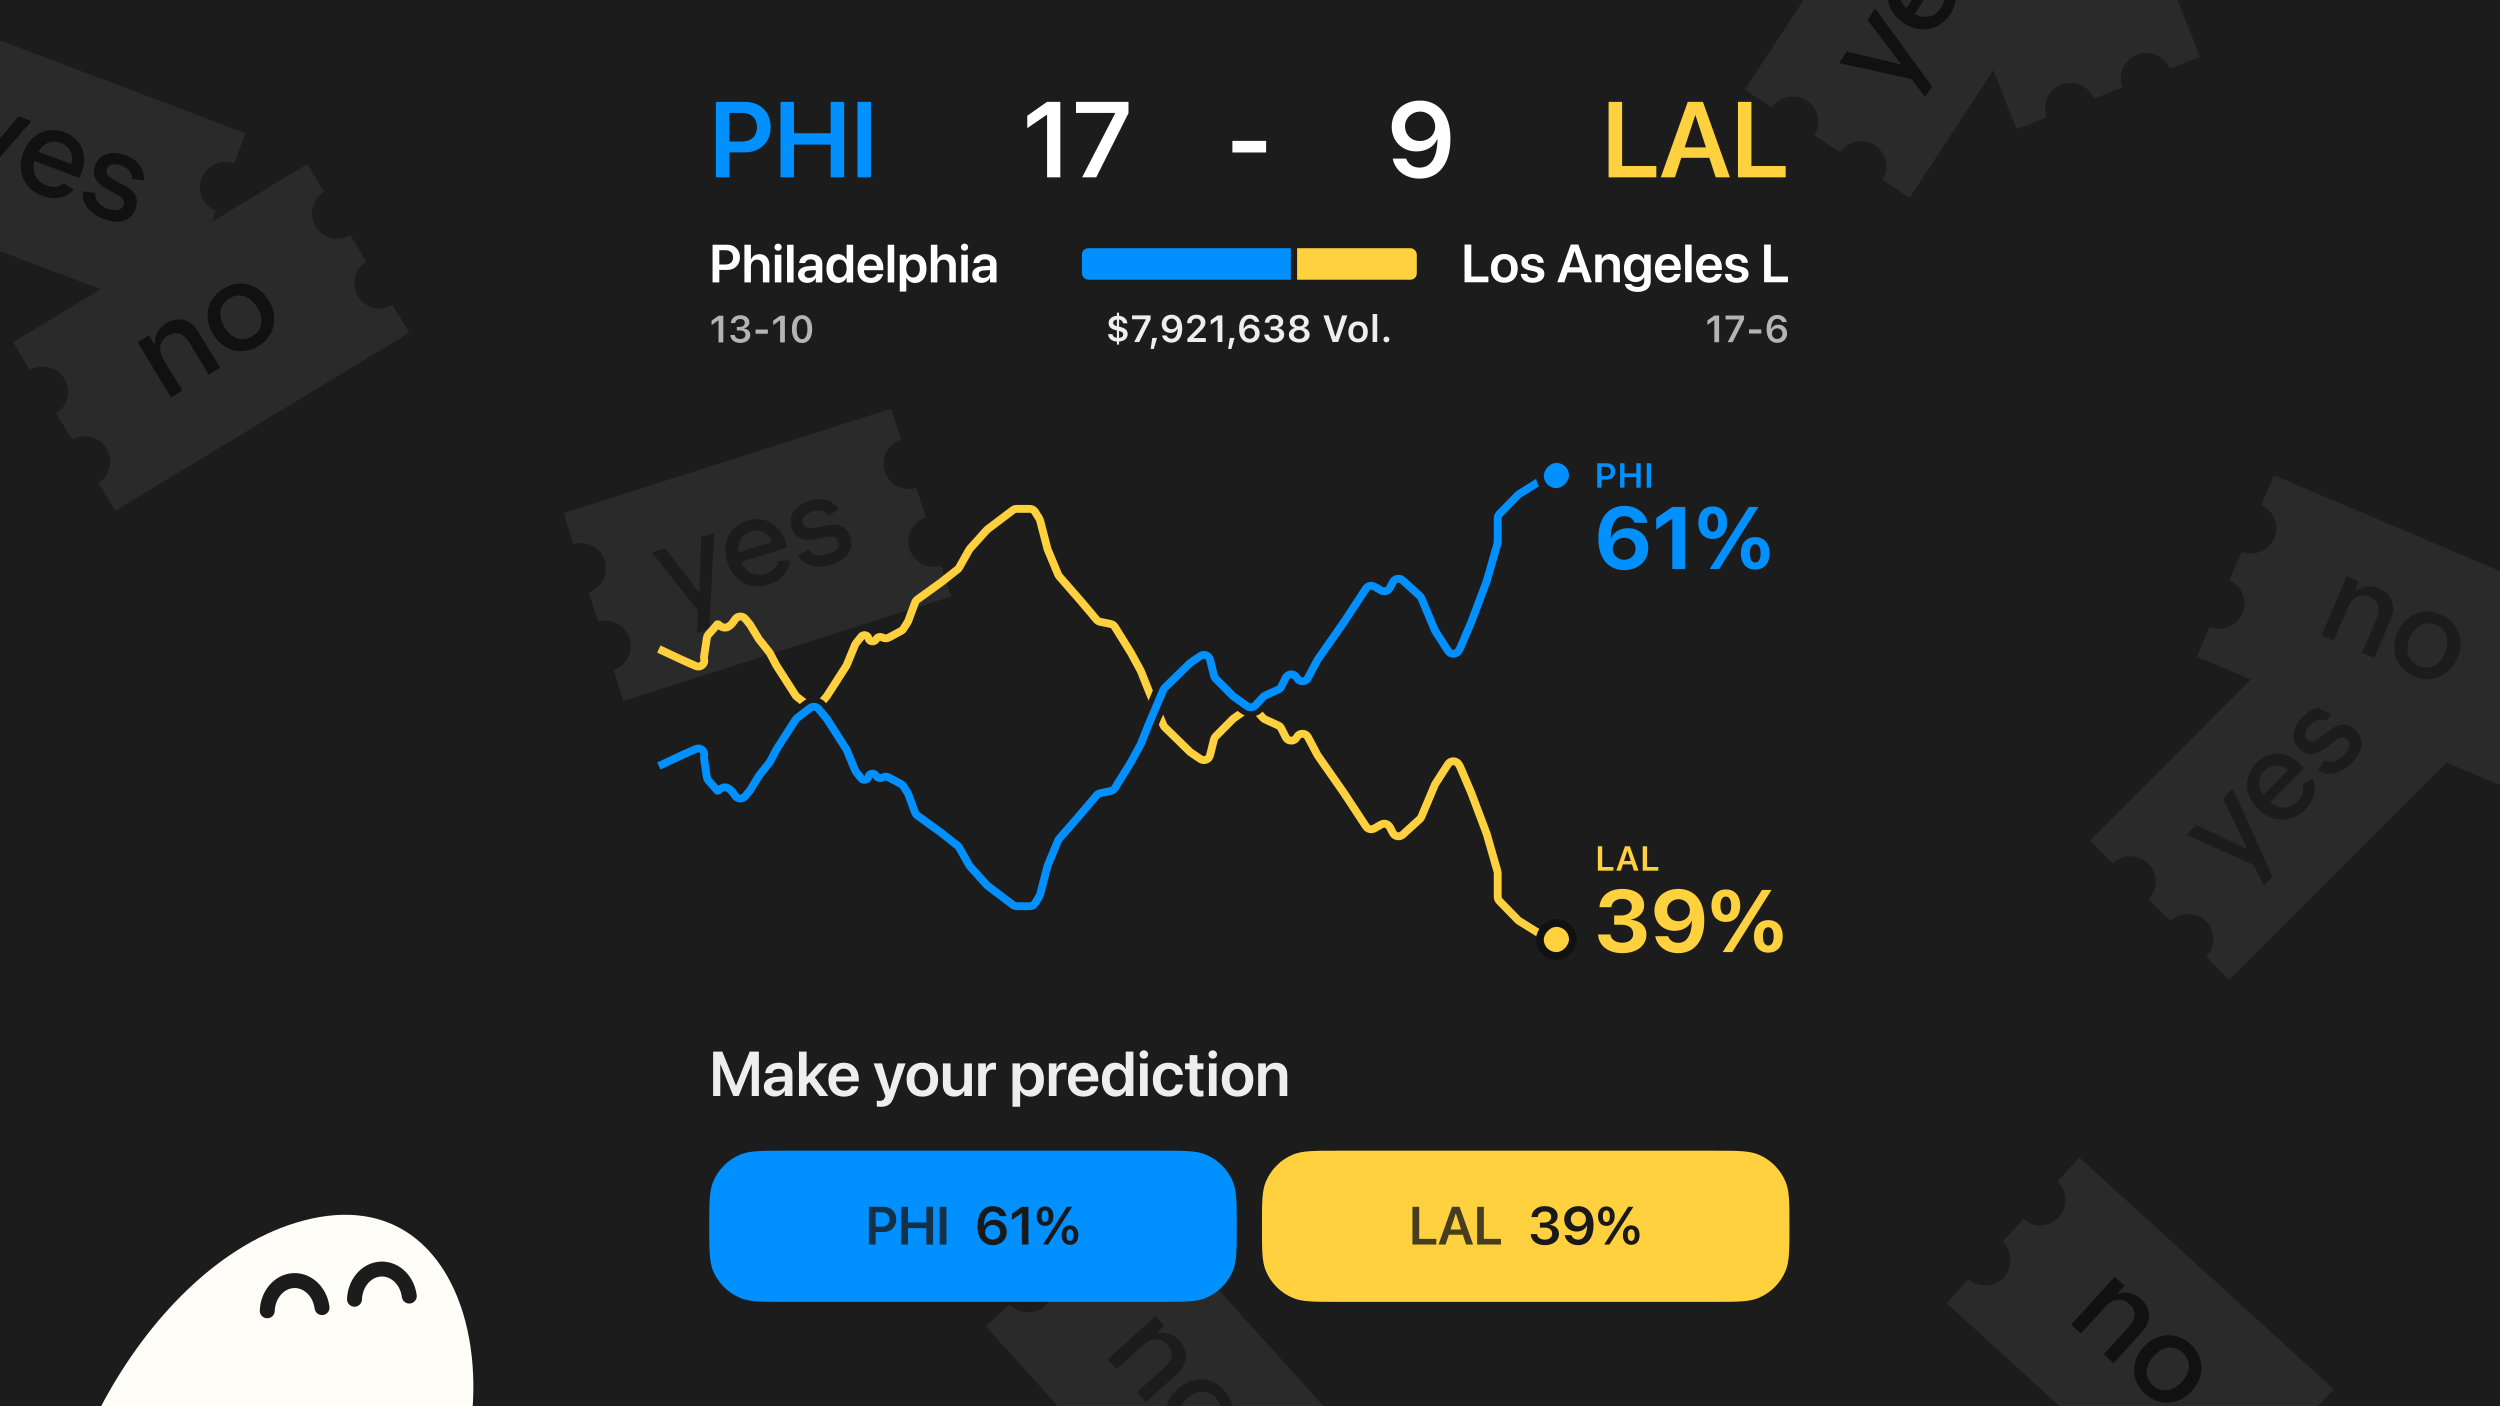 <svg xmlns="http://www.w3.org/2000/svg" fill="none" viewBox="0 0 1920 1080" height="1080" width="1920">
<rect x="0" y="0" width="1920" height="1080" fill="#808080" stroke="none"/>
<g clip-path="url(#clip0_30050_37080)">
<rect fill="#1C1C1C" height="1080" width="1920"></rect>
<path fill="#2A2A2A" d="M934.014 1214.4L757.001 1018.46L775.505 1001.74C782.66 1009.52 794.808 1010.05 802.726 1002.9C810.644 995.747 811.342 983.613 804.325 975.707L821.985 959.752C829.14 967.534 841.288 968.063 849.206 960.91C857.124 953.757 857.822 941.622 850.805 933.716L869.309 917L1046.32 1112.94L1027.82 1129.65C1020.69 1121.75 1008.44 1121.17 1000.48 1128.36C992.526 1135.55 991.855 1147.8 998.992 1155.7L981.344 1171.64C974.206 1163.74 961.962 1163.16 954.004 1170.35C946.046 1177.54 945.375 1189.79 952.512 1197.69L934.014 1214.4Z"></path>
<path fill="#1C1C1C" d="M850.574 1044.1L887.418 1010.81L894.243 1018.36L888.693 1023.38L889.389 1024.15C893.865 1022.9 900.654 1023.91 905.877 1029.69C912.979 1037.55 912.858 1047.18 903.84 1055.33L880.099 1076.78L873.275 1069.22L895.166 1049.45C900.716 1044.43 901.414 1037.92 896.818 1032.84C891.734 1027.21 884.53 1027.14 878.287 1032.78L857.398 1051.65L850.574 1044.1ZM901.937 1102.5C892.119 1091.63 893.171 1076.68 904.348 1066.58C915.525 1056.49 930.505 1056.95 940.324 1067.82C950.142 1078.69 949.089 1093.64 937.912 1103.74C926.736 1113.84 911.756 1113.37 901.937 1102.5ZM908.489 1096.58C914.478 1103.21 923.241 1102.99 930.949 1096.03C938.657 1089.07 939.76 1080.37 933.772 1073.74C927.783 1067.11 919.02 1067.33 911.312 1074.29C903.604 1081.26 902.5 1089.95 908.489 1096.58Z"></path>
<path fill="#2A2A2A" d="M1898.74 565.747L1712.02 752.464L1694.39 734.831C1701.8 727.291 1701.71 715.131 1694.16 707.586C1686.62 700.041 1674.46 699.959 1666.92 707.368L1650.1 690.539C1657.5 682.999 1657.42 670.839 1649.87 663.294C1642.33 655.749 1630.17 655.667 1622.63 663.076L1605 645.443L1791.72 458.727L1809.34 476.354C1801.82 483.883 1801.86 496.14 1809.44 503.724C1817.03 511.307 1829.29 511.357 1836.82 503.828L1853.64 520.646C1846.11 528.175 1846.15 540.432 1853.73 548.016C1861.32 555.599 1873.58 555.649 1881.11 548.12L1898.74 565.747Z"></path>
<path fill="#1C1C1C" d="M1738.76 679.747L1738.03 679.012L1731.2 664.836L1730.68 664.322L1680.22 641.625L1679.49 640.89L1686.76 633.619L1724.81 651.541L1725.32 651.027L1707.25 613.125L1714.45 605.927L1715.18 606.661L1745.3 673.21L1738.76 679.747ZM1770.2 621.87C1759.62 632.448 1744.71 631.933 1734.13 621.356C1723.41 610.632 1722.74 596.162 1732.95 585.952C1742.8 576.109 1756.09 576.477 1766.52 586.907C1767.33 587.715 1768.43 588.964 1769.46 590.139L1743.46 616.141C1750.44 621.65 1758.22 621.65 1764.32 615.553C1769.02 610.853 1769.17 606.886 1768.51 602.552L1776.14 597.704C1778.86 604.095 1778.72 613.35 1770.2 621.87ZM1738.24 610.485L1757.27 591.461C1751.61 586.54 1744.41 586.687 1739.05 592.049C1733.91 597.19 1733.84 604.021 1738.24 610.485ZM1805.69 586.375C1796.88 595.19 1786.52 596.291 1780.13 591.664L1785.12 583.731C1789.16 586.008 1794.38 585.641 1799.89 580.132C1804.66 575.357 1805.62 570.877 1802.53 567.792C1800.18 565.441 1797.32 565.808 1793.57 568.673L1785.64 574.696C1777.93 580.499 1771.02 580.352 1765.66 574.99C1759.12 568.453 1760.15 558.757 1768.52 550.383C1777.7 541.202 1786.89 542.744 1791.73 545.829L1786.74 553.615C1783.51 551.999 1779.1 551.852 1774.33 556.627C1770.21 560.74 1769.11 565.074 1771.98 567.939C1774.25 570.216 1777.19 569.922 1780.72 567.278L1790.27 560.079C1797.02 554.937 1803.71 555.305 1809.07 560.667C1815.9 567.498 1815.39 576.679 1805.69 586.375Z"></path>
<path fill="#2A2A2A" d="M135.026 243.886L-111.999 150.588L-103.189 127.26C-93.267 130.908 -82.222 125.823 -78.451 115.84C-74.681 105.858 -79.61 94.748 -89.466 90.926L-81.057 68.662C-71.135 72.31 -60.09 67.224 -56.32 57.242C-52.55 47.26 -57.478 36.15 -67.334 32.328L-58.523 9L188.502 102.298L179.694 125.619C169.734 121.857 158.581 126.943 154.792 136.976C151.003 147.009 156.005 158.205 165.966 161.967L157.562 184.217C147.602 180.455 136.449 185.542 132.66 195.575C128.871 205.607 133.874 216.804 143.834 220.566L135.026 243.886Z"></path>
<path fill="#111111" d="M-33.436 145.504L-33.069 144.532L-22.962 132.471L-22.704 131.791L-22.793 76.46L-22.426 75.488L-12.806 79.121L-13.476 121.174L-12.796 121.431L14.307 89.361L23.831 92.958L23.463 93.93L-24.787 148.771L-33.436 145.504ZM32.249 150.325C18.256 145.04 12.586 131.24 17.871 117.246C23.23 103.058 36.145 96.499 49.652 101.6C62.674 106.519 67.812 118.786 62.601 132.585C62.197 133.654 61.513 135.172 60.865 136.593L26.464 123.601C24.316 132.228 27.521 139.323 35.587 142.37C41.806 144.719 45.481 143.22 49.159 140.833L56.722 145.799C52.017 150.907 43.522 154.583 32.249 150.325ZM29.471 116.52L54.641 126.026C56.797 118.845 53.7 112.346 46.606 109.666C39.804 107.097 33.548 109.842 29.471 116.52ZM79.209 168.062C67.548 163.657 62.28 154.672 63.867 146.943L73.153 148.23C72.74 152.849 75.222 157.45 82.51 160.203C88.827 162.589 93.303 161.614 94.845 157.533C96.019 154.423 94.505 151.964 90.353 149.729L81.598 144.979C73.135 140.339 70.426 133.986 73.105 126.892C76.372 118.243 85.631 115.189 96.71 119.373C108.857 123.961 111.231 132.964 110.415 138.652L101.263 137.305C101.405 133.694 99.725 129.618 93.409 127.232C87.967 125.177 83.564 125.956 82.132 129.746C80.994 132.759 82.472 135.316 86.333 137.44L96.824 143.179C104.292 147.221 106.708 153.464 104.029 160.558C100.616 169.595 92.037 172.906 79.209 168.062Z"></path>
<path fill="#2A2A2A" d="M314.367 255.513L88.484 392.272L75.569 370.941C84.564 365.387 87.381 353.558 81.854 344.43C76.328 335.302 64.544 332.322 55.454 337.717L43.128 317.358C52.122 311.804 54.939 299.975 49.413 290.847C43.886 281.719 32.103 278.739 23.013 284.134L10.098 262.803L235.981 126.043L248.892 147.368C239.784 152.882 236.901 164.796 242.456 173.971C248.01 183.145 259.907 186.12 269.015 180.605L281.333 200.951C272.225 206.465 269.343 218.379 274.897 227.554C280.451 236.728 292.348 239.703 301.456 234.188L314.367 255.513Z"></path>
<path fill="#111111" d="M131.353 305.24L105.637 262.765L114.345 257.492L118.219 263.89L119.107 263.352C118.732 258.722 121.005 252.246 127.669 248.211C136.733 242.723 146.165 244.663 152.459 255.06L169.03 282.429L160.321 287.701L145.042 262.465C141.169 256.067 134.908 254.15 129.043 257.701C122.556 261.628 121.124 268.689 125.482 275.886L140.061 299.968L131.353 305.24ZM198.419 265.85C185.889 273.436 171.408 269.574 163.607 256.689C155.806 243.805 159.097 229.183 171.626 221.597C184.156 214.012 198.637 217.873 206.438 230.758C214.239 243.643 210.948 258.264 198.419 265.85ZM193.846 258.297C201.488 253.67 202.932 245.024 197.552 236.138C192.172 227.252 183.841 224.524 176.199 229.151C168.557 233.777 167.113 242.423 172.493 251.309C177.873 260.195 186.204 262.924 193.846 258.297Z"></path>
<path fill="#2A2A2A" d="M1930.37 607.423L1687.26 504.341L1696.99 481.383C1706.76 485.424 1718 480.784 1722.17 470.96C1726.33 461.136 1721.85 449.838 1712.16 445.626L1721.45 423.715C1731.22 427.756 1742.46 423.115 1746.62 413.292C1750.79 403.468 1746.3 392.17 1736.61 387.958L1746.34 365L1989.45 468.082L1979.72 491.033C1969.92 486.876 1958.57 491.513 1954.38 501.387C1950.2 511.261 1954.75 522.648 1964.55 526.804L1955.27 548.701C1945.46 544.545 1934.12 549.182 1929.93 559.055C1925.74 568.929 1930.29 580.316 1940.1 584.473L1930.37 607.423Z"></path>
<path fill="#1C1C1C" d="M1782.92 488.152L1802.3 442.438L1811.67 446.412L1808.76 453.298L1809.71 453.704C1813.25 450.689 1819.83 448.741 1827 451.782C1836.75 455.918 1840.7 464.701 1835.96 475.89L1823.47 505.346L1814.1 501.372L1825.61 474.212C1828.53 467.326 1826.42 461.128 1820.11 458.451C1813.13 455.491 1806.57 458.463 1803.28 466.209L1792.29 492.126L1782.92 488.152ZM1854.11 519.469C1840.63 513.751 1835.28 499.75 1841.16 485.882C1847.04 472.015 1860.82 466.124 1874.31 471.842C1887.79 477.56 1893.14 491.561 1887.26 505.428C1881.38 519.295 1867.6 525.186 1854.11 519.469ZM1857.56 511.34C1865.79 514.827 1873.64 510.937 1877.7 501.373C1881.75 491.81 1879.09 483.459 1870.86 479.971C1862.64 476.484 1854.78 480.374 1850.73 489.938C1846.67 499.501 1849.34 507.852 1857.56 511.34Z"></path>
<path fill="#2A2A2A" d="M730.338 458.092L478.76 538.31L471.184 514.553C481.227 511.253 486.729 500.409 483.488 490.243C480.246 480.077 469.485 474.426 459.386 477.549L452.155 454.874C462.198 451.575 467.7 440.731 464.459 430.565C461.217 420.398 450.456 414.748 440.357 417.871L432.781 394.113L684.359 313.895L691.932 337.646C681.788 340.88 676.203 351.792 679.461 362.009C682.719 372.227 693.591 377.898 703.736 374.664L710.961 397.324C700.817 400.559 695.231 411.47 698.489 421.687C701.748 431.905 712.62 437.576 722.765 434.342L730.338 458.092Z"></path>
<path fill="#1C1C1C" d="M535.886 485.972L535.57 484.982L536.006 469.252L535.785 468.559L501.365 425.237L501.049 424.248L510.847 421.123L536.429 454.507L537.122 454.286L538.459 412.319L548.158 409.226L548.474 410.216L544.694 483.163L535.886 485.972ZM590.373 448.973C576.121 453.517 563.109 446.218 558.565 431.967C553.957 417.517 560.01 404.357 573.767 399.971C587.028 395.742 598.673 402.169 603.154 416.223C603.501 417.311 603.907 418.926 604.281 420.442L569.246 431.613C572.918 439.71 579.836 443.283 588.051 440.664C594.384 438.644 596.335 435.187 597.736 431.034L606.748 430.232C606.231 437.157 601.853 445.312 590.373 448.973ZM567.208 424.195L592.841 416.022C590.074 409.054 583.611 405.881 576.386 408.185C569.458 410.394 566.258 416.43 567.208 424.195ZM638.198 433.723C626.322 437.51 616.614 433.737 613.06 426.693L621.138 421.936C623.683 425.813 628.485 427.88 635.907 425.513C642.34 423.462 645.245 419.919 643.919 415.762C642.91 412.595 640.196 411.607 635.553 412.434L625.741 414.145C616.225 415.761 610.158 412.463 607.854 405.238C605.046 396.43 610.409 388.287 621.691 384.689C634.062 380.745 641.512 386.329 644.404 391.294L636.393 395.92C634.263 393.001 630.415 390.848 623.982 392.9C618.44 394.667 615.472 398.012 616.703 401.871C617.681 404.939 620.426 406.027 624.772 405.295L636.56 403.281C644.923 401.814 650.694 405.207 652.997 412.432C655.932 421.636 651.262 429.558 638.198 433.723Z"></path>
<path fill="#2A2A2A" d="M1611.33 -68.972L1466.59 151.885L1445.73 138.216C1451.45 129.324 1448.88 117.438 1439.96 111.589C1431.03 105.74 1419.12 108.138 1413.25 116.928L1393.34 103.883C1399.06 94.991 1396.49 83.104 1387.57 77.255C1378.64 71.406 1366.73 73.804 1360.86 82.594L1340 68.926L1484.74 -151.931L1505.59 -138.267C1499.75 -129.361 1502.29 -117.37 1511.26 -111.492C1520.23 -105.613 1532.25 -108.064 1538.08 -116.97L1557.98 -103.933C1552.14 -95.027 1554.68 -83.036 1563.65 -77.158C1572.62 -71.279 1584.64 -73.73 1590.48 -82.636L1611.33 -68.972Z"></path>
<path fill="#111111" d="M1478.7 74.096L1477.83 73.527L1468.25 61.041L1467.64 60.642L1413.61 48.708L1412.74 48.138L1418.38 39.537L1459.28 49.328L1459.68 48.719L1434.27 15.297L1439.85 6.782L1440.72 7.351L1483.76 66.364L1478.7 74.096ZM1497.67 11.028C1489.47 23.539 1474.77 26.075 1462.26 17.876C1449.57 9.563 1445.98 -4.469 1453.89 -16.546C1461.52 -28.188 1474.61 -30.538 1486.95 -22.453C1487.91 -21.827 1489.24 -20.829 1490.49 -19.888L1470.33 10.869C1478.28 14.839 1485.91 13.252 1490.63 6.041C1494.28 0.481 1493.61 -3.432 1492.08 -7.54L1498.57 -13.844C1502.53 -8.141 1504.28 0.949 1497.67 11.028ZM1464.07 6.395L1478.82 -16.108C1472.28 -19.773 1465.26 -18.162 1461.1 -11.82C1457.12 -5.738 1458.44 0.965 1464.07 6.395ZM1525.19 -30.957C1518.35 -20.532 1508.44 -17.342 1501.24 -20.57L1504.51 -29.354C1508.93 -27.948 1513.96 -29.371 1518.23 -35.887C1521.93 -41.535 1521.96 -46.116 1518.31 -48.507C1515.53 -50.329 1512.8 -49.386 1509.71 -45.818L1503.17 -38.304C1496.81 -31.051 1490.02 -29.787 1483.68 -33.944C1475.94 -39.011 1474.97 -48.713 1481.46 -58.618C1488.58 -69.478 1497.88 -69.84 1503.26 -67.807L1499.96 -59.167C1496.46 -60.09 1492.12 -59.336 1488.42 -53.688C1485.23 -48.823 1485.03 -44.355 1488.42 -42.135C1491.12 -40.37 1493.93 -41.256 1496.84 -44.564L1504.73 -53.557C1510.29 -59.968 1516.91 -60.971 1523.25 -56.815C1531.33 -51.52 1532.7 -42.426 1525.19 -30.957Z"></path>
<path fill="#2A2A2A" d="M1548.76 99.199L1451.79 -146.407L1474.98 -155.565C1478.95 -145.767 1490.14 -141.008 1500.07 -144.926C1509.99 -148.845 1514.9 -159.962 1511.11 -169.828L1533.24 -178.569C1537.21 -168.771 1548.4 -164.012 1558.33 -167.93C1568.25 -171.849 1573.16 -182.966 1569.37 -192.832L1592.56 -201.99L1689.54 43.615L1666.35 52.77C1662.44 42.867 1651.18 38.029 1641.2 41.968C1631.23 45.906 1626.3 57.136 1630.21 67.04L1608.09 75.774C1604.18 65.871 1592.92 61.033 1582.94 64.972C1572.97 68.91 1568.04 80.14 1571.95 90.044L1548.76 99.199Z"></path>
<path fill="#111111" d="M1530.41 -89.559L1576.59 -107.794L1580.33 -98.325L1573.37 -95.579L1573.75 -94.612C1578.38 -94.206 1584.39 -90.881 1587.25 -83.634C1591.14 -73.779 1587.65 -64.806 1576.34 -60.342L1546.58 -48.592L1542.84 -58.061L1570.28 -68.895C1577.24 -71.642 1580.18 -77.493 1577.66 -83.87C1574.88 -90.923 1568.16 -93.519 1560.33 -90.429L1534.15 -80.09L1530.41 -89.559ZM1558 -16.841C1552.62 -30.464 1558.86 -44.094 1572.87 -49.625C1586.88 -55.157 1600.74 -49.462 1606.12 -35.839C1611.5 -22.216 1605.26 -8.586 1591.25 -3.055C1577.24 2.477 1563.38 -3.218 1558 -16.841ZM1566.21 -20.084C1569.5 -11.774 1577.78 -8.902 1587.44 -12.717C1597.1 -16.532 1601.19 -24.287 1597.91 -32.596C1594.62 -40.906 1586.34 -43.778 1576.68 -39.963C1567.02 -36.148 1562.93 -28.393 1566.21 -20.084Z"></path>
<path fill="#2A2A2A" d="M1690.21 1178.71L1495 1000.89L1511.79 982.453C1519.67 989.503 1531.81 988.849 1539 980.961C1546.18 973.073 1545.7 960.928 1537.95 953.741L1553.97 936.147C1561.85 943.197 1573.99 942.543 1581.18 934.655C1588.37 926.766 1587.88 914.622 1580.13 907.435L1596.92 889L1792.13 1066.82L1775.34 1085.25C1767.47 1078.08 1755.23 1078.69 1748.01 1086.62C1740.79 1094.55 1741.31 1106.8 1749.18 1113.97L1733.16 1131.56C1725.29 1124.39 1713.05 1125 1705.83 1132.93C1698.6 1140.86 1699.13 1153.11 1707 1160.28L1690.21 1178.71Z"></path>
<path fill="#111111" d="M1590.62 1017.31L1624.06 980.606L1631.58 987.461L1626.55 992.99L1627.31 993.69C1631.65 992.017 1638.5 992.359 1644.26 997.606C1652.09 1004.74 1652.91 1014.34 1644.72 1023.32L1623.18 1046.97L1615.65 1040.12L1635.52 1018.31C1640.56 1012.78 1640.62 1006.23 1635.55 1001.61C1629.95 996.508 1622.77 997.137 1617.1 1003.36L1598.14 1024.17L1590.62 1017.31ZM1647.41 1070.45C1636.59 1060.59 1636.18 1045.61 1646.32 1034.47C1656.47 1023.34 1671.42 1022.35 1682.25 1032.21C1693.08 1042.07 1693.48 1057.05 1683.34 1068.19C1673.2 1079.32 1658.24 1080.32 1647.41 1070.45ZM1653.36 1063.93C1659.96 1069.94 1668.66 1068.87 1675.66 1061.19C1682.65 1053.52 1682.91 1044.75 1676.3 1038.74C1669.7 1032.72 1661 1033.79 1654 1041.47C1647.01 1049.15 1646.75 1057.91 1653.36 1063.93Z"></path>
<path fill="#FFFDF8" d="M232.902 937.44C110.843 969.845 18.797 1153.62 44.324 1249.77C54.348 1287.52 77.002 1290.81 98.156 1285.2C142.914 1273.31 166.233 1225.54 178.161 1189.53C177.521 1196.96 177.974 1204.12 179.703 1210.63C184.464 1228.56 198.162 1238.59 218.499 1233.19C246.441 1225.77 269.78 1193.41 278.249 1162.95C278.169 1167.05 278.571 1170.72 279.436 1173.97C282.753 1186.47 291.895 1192.47 306.27 1188.66C351.573 1176.63 375.865 1084.4 357.261 1014.33C342.766 959.732 302.334 919.007 232.902 937.44Z"></path>
<path stroke-linecap="round" stroke-miterlimit="10" stroke-width="11.478" stroke="#1C1C1C" d="M205.258 1006.69C205.631 995.294 213.055 985.435 223.297 983.727C234.837 981.814 245.614 990.999 247.329 1004.25"></path>
<path stroke-linecap="round" stroke-miterlimit="10" stroke-width="11.478" stroke="#1C1C1C" d="M272.258 997.834C272.631 986.432 280.055 976.574 290.297 974.866C301.837 972.953 312.614 982.138 314.329 995.391"></path>
<path fill="#0090FF" d="M549.799 136.184V78.242H572.124C583.849 78.242 591.84 85.992 591.84 97.596V97.676C591.84 109.24 583.849 117.03 572.124 117.03H560.158V136.184H549.799ZM569.554 86.714H560.158V108.678H569.554C576.983 108.678 581.319 104.663 581.319 97.716V97.636C581.319 90.689 576.983 86.714 569.554 86.714ZM599.429 136.184V78.242H609.788V102.334H637.976V78.242H648.296V136.184H637.976V111.047H609.788V136.184H599.429ZM658.535 136.184V78.242H668.894V136.184H658.535Z"></path>
<path fill="white" d="M804.166 136.184V88.12H803.925L788.948 98.399V88.883L804.086 78.242H814.325V136.184H804.166ZM831.069 136.184L856.486 86.915V86.714H826.371V78.242H866.686V86.875L841.911 136.184H831.069Z"></path>
<path fill="white" d="M946.479 117.111V108.197H972.378V117.111H946.479Z"></path>
<path fill="white" d="M1090.52 77.238C1103.29 77.238 1113.93 86.192 1113.93 106.51V106.59C1113.93 125.744 1105.06 137.187 1090.28 137.187C1079.56 137.187 1071.53 131.004 1069.73 122.25L1069.64 121.809H1079.92L1080.04 122.17C1081.61 126.145 1085.14 128.715 1090.32 128.715C1099.64 128.715 1103.53 119.801 1103.94 108.839C1103.98 108.237 1104.02 107.634 1104.02 106.992H1103.78C1101.49 112.292 1095.7 116.308 1087.87 116.308C1076.71 116.308 1068.84 108.277 1068.84 97.395V97.315C1068.84 85.63 1078.04 77.238 1090.52 77.238ZM1090.52 108.317C1097.15 108.317 1102.21 103.659 1102.21 97.194V97.154C1102.21 90.73 1097.15 85.71 1090.65 85.71C1084.22 85.71 1079.04 90.689 1079.04 96.954V97.034C1079.04 103.619 1083.94 108.317 1090.52 108.317Z"></path>
<path fill="#FFD13F" d="M1235.4 136.184V78.242H1245.76V127.47H1272.06V136.184H1235.4ZM1275.48 136.184L1296.2 78.242H1307.84L1328.56 136.184H1317.68L1312.78 121.206H1291.22L1286.32 136.184H1275.48ZM1301.9 88.561L1293.83 113.216H1310.17L1302.14 88.561H1301.9ZM1334.74 136.184V78.242H1345.1V127.47H1371.4V136.184H1334.74Z"></path>
<path fill="white" d="M547.249 216.906V187.935H558.412C564.274 187.935 568.269 191.81 568.269 197.612V197.653C568.269 203.435 564.274 207.33 558.412 207.33H552.429V216.906H547.249ZM557.127 192.172H552.429V203.154H557.127C560.841 203.154 563.009 201.146 563.009 197.673V197.632C563.009 194.159 560.841 192.172 557.127 192.172ZM571.703 216.906V187.935H576.702V199.198H576.822C577.926 196.649 580.195 195.183 583.387 195.183C587.965 195.183 590.896 198.516 590.896 203.656V216.906H585.897V204.639C585.897 201.367 584.251 199.399 581.38 199.399C578.549 199.399 576.702 201.547 576.702 204.639V216.906H571.703ZM597.582 192.573C596.016 192.573 594.791 191.328 594.791 189.843C594.791 188.317 596.016 187.092 597.582 187.092C599.148 187.092 600.352 188.317 600.352 189.843C600.352 191.328 599.148 192.573 597.582 192.573ZM595.072 216.906V195.625H600.071V216.906H595.072ZM604.468 216.906V187.935H609.467V216.906H604.468ZM620.007 217.268C615.751 217.268 612.88 214.638 612.88 210.843V210.803C612.88 207.028 615.811 204.76 620.971 204.439L626.532 204.097V202.632C626.532 200.483 625.127 199.178 622.597 199.178C620.228 199.178 618.783 200.283 618.461 201.849L618.421 202.029H613.784L613.804 201.788C614.105 198.014 617.377 195.183 622.778 195.183C628.098 195.183 631.531 197.994 631.531 202.27V216.906H626.532V213.634H626.412C625.187 215.862 622.818 217.268 620.007 217.268ZM617.859 210.642C617.859 212.389 619.305 213.453 621.493 213.453C624.364 213.453 626.532 211.546 626.532 209.016V207.41L621.674 207.711C619.204 207.872 617.859 208.936 617.859 210.622V210.642ZM643.477 217.328C638.097 217.328 634.684 213.112 634.684 206.266V206.245C634.684 199.379 638.117 195.183 643.457 195.183C646.469 195.183 648.898 196.729 650.103 199.279H650.223V187.935H655.222V216.906H650.223V213.292H650.103C648.898 215.802 646.549 217.328 643.477 217.328ZM644.983 213.112C648.075 213.112 650.223 210.442 650.223 206.266V206.245C650.223 202.09 648.055 199.399 644.983 199.399C641.791 199.399 639.783 202.009 639.783 206.245V206.266C639.783 210.502 641.771 213.112 644.983 213.112ZM668.774 217.328C662.39 217.328 658.535 213.092 658.535 206.326V206.306C658.535 199.6 662.45 195.183 668.533 195.183C674.616 195.183 678.391 199.459 678.391 205.884V207.49H663.494C663.574 211.225 665.622 213.433 668.874 213.433C671.364 213.433 672.99 212.108 673.472 210.682L673.512 210.542H678.19L678.13 210.763C677.467 214.035 674.335 217.328 668.774 217.328ZM668.593 199.098C665.943 199.098 663.956 200.885 663.554 204.157H673.532C673.171 200.785 671.243 199.098 668.593 199.098ZM681.764 216.906V187.935H686.763V216.906H681.764ZM691.019 223.933V195.625H696.018V199.299H696.119C697.343 196.749 699.672 195.183 702.724 195.183C708.125 195.183 711.538 199.399 711.538 206.266V206.286C711.538 213.112 708.125 217.328 702.784 217.328C699.753 217.328 697.323 215.802 696.119 213.312H696.018V223.933H691.019ZM701.238 213.112C704.43 213.112 706.438 210.482 706.438 206.286V206.266C706.438 202.009 704.43 199.399 701.238 199.399C698.146 199.399 695.978 202.09 695.978 206.266V206.286C695.978 210.442 698.146 213.112 701.238 213.112ZM714.89 216.906V187.935H719.89V199.198H720.01C721.114 196.649 723.383 195.183 726.575 195.183C731.153 195.183 734.084 198.516 734.084 203.656V216.906H729.085V204.639C729.085 201.367 727.438 199.399 724.567 199.399C721.737 199.399 719.89 201.547 719.89 204.639V216.906H714.89ZM740.769 192.573C739.203 192.573 737.979 191.328 737.979 189.843C737.979 188.317 739.203 187.092 740.769 187.092C742.335 187.092 743.54 188.317 743.54 189.843C743.54 191.328 742.335 192.573 740.769 192.573ZM738.26 216.906V195.625H743.259V216.906H738.26ZM753.799 217.268C749.543 217.268 746.672 214.638 746.672 210.843V210.803C746.672 207.028 749.603 204.76 754.763 204.439L760.324 204.097V202.632C760.324 200.483 758.919 199.178 756.389 199.178C754.02 199.178 752.575 200.283 752.253 201.849L752.213 202.029H747.576L747.596 201.788C747.897 198.014 751.169 195.183 756.57 195.183C761.89 195.183 765.323 197.994 765.323 202.27V216.906H760.324V213.634H760.204C758.979 215.862 756.61 217.268 753.799 217.268ZM751.651 210.642C751.651 212.389 753.097 213.453 755.285 213.453C758.156 213.453 760.324 211.546 760.324 209.016V207.41L755.466 207.711C752.996 207.872 751.651 208.936 751.651 210.622V210.642Z"></path>
<path fill="#B4B4B4" d="M551.842 262.955V246.105H551.601L546.513 249.704V246.261L551.856 242.505H555.498V262.955H551.842ZM568.579 263.366C564.101 263.366 561.167 260.928 560.898 257.428L560.884 257.258H564.37L564.384 257.414C564.582 259.143 566.184 260.376 568.579 260.376C570.946 260.376 572.519 259.058 572.519 257.159V257.13C572.519 254.976 570.931 253.786 568.31 253.786H565.9V251.065H568.239C570.492 251.065 571.994 249.789 571.994 248.004V247.975C571.994 246.105 570.733 244.999 568.55 244.999C566.396 244.999 564.908 246.147 564.724 247.975L564.71 248.117H561.309L561.323 247.961C561.635 244.418 564.426 242.094 568.55 242.094C572.76 242.094 575.495 244.291 575.495 247.494V247.522C575.495 250.059 573.667 251.745 571.215 252.255V252.326C574.219 252.61 576.217 254.395 576.217 257.23V257.258C576.217 260.858 573.114 263.366 568.579 263.366ZM580.256 256.308V253.106H589.723V256.308H580.256ZM599.119 262.955V246.105H598.878L593.791 249.704V246.261L599.133 242.505H602.776V262.955H599.119ZM615.955 263.465C611.094 263.465 608.175 259.341 608.175 252.737V252.709C608.175 246.105 611.094 241.995 615.955 241.995C620.816 241.995 623.764 246.105 623.764 252.709V252.737C623.764 259.341 620.816 263.465 615.955 263.465ZM615.955 260.503C618.563 260.503 620.079 257.584 620.079 252.737V252.709C620.079 247.862 618.563 244.971 615.955 244.971C613.348 244.971 611.86 247.862 611.86 252.709V252.737C611.86 257.584 613.348 260.503 615.955 260.503Z"></path>
<g clip-path="url(#clip1_30050_37080)">
<rect fill="#0090FF" height="38.699" width="160.438" y="183.371" x="830.906"></rect>
<rect fill="#FFD13F" height="38.699" width="91.909" y="183.371" x="996.184"></rect>
</g>
<path fill="#EEEEEE" d="M857.772 264.679V262.326C854.017 262.085 851.154 260.045 851.041 256.615L851.055 256.601L854.343 256.587L854.357 256.615C854.598 258.16 855.647 259.265 857.772 259.492V253.767L857.05 253.597C853.407 252.76 851.423 251.116 851.423 248.169V248.14C851.423 244.895 854.074 242.783 857.772 242.528V240.147H859.431V242.528C863.115 242.826 865.666 245.037 865.794 248.282V248.296L862.506 248.31L862.492 248.282C862.307 246.624 861.131 245.618 859.431 245.377V250.876L860.224 251.06C864.008 251.938 866.049 253.469 866.049 256.53V256.558C866.049 260.045 863.2 262.057 859.431 262.326V264.679H857.772ZM854.839 247.914C854.839 249.104 855.675 249.94 857.772 250.493V245.377C855.845 245.604 854.839 246.666 854.839 247.885V247.914ZM862.633 256.87C862.633 255.524 861.854 254.759 859.431 254.149V259.492C861.641 259.308 862.633 258.302 862.633 256.899V256.87ZM871.08 262.652L879.966 245.419V245.193H869.422V242.202H883.65V245.249L874.906 262.652H871.08ZM883.707 268.052L884.94 259.535H888.582L886.116 268.052H883.707ZM899.778 241.692C904.143 241.692 907.941 244.796 907.941 252.165V252.193C907.941 259.081 904.837 263.163 899.693 263.163C895.937 263.163 893.131 260.938 892.479 257.806L892.451 257.65H896.051L896.093 257.791C896.632 259.223 897.893 260.158 899.693 260.158C902.938 260.158 904.313 256.984 904.469 253.072C904.469 252.916 904.483 252.76 904.483 252.604H904.199C903.448 254.22 901.663 255.651 898.857 255.651C894.931 255.651 892.182 252.789 892.182 248.906V248.877C892.182 244.725 895.342 241.692 899.778 241.692ZM899.764 252.845C902.074 252.845 903.845 251.173 903.845 248.863V248.835C903.845 246.496 902.074 244.668 899.806 244.668C897.553 244.668 895.753 246.468 895.753 248.75V248.778C895.753 251.145 897.439 252.845 899.764 252.845ZM911.881 262.652V260.186L918.598 253.327C921.376 250.521 922.155 249.487 922.155 247.914V247.871C922.155 245.986 920.866 244.626 918.74 244.626C916.572 244.626 915.112 246.057 915.112 248.169L915.098 248.225L911.696 248.211L911.682 248.169C911.682 244.356 914.658 241.692 918.924 241.692C922.906 241.692 925.769 244.116 925.769 247.559V247.602C925.769 249.926 924.649 251.768 920.922 255.354L916.827 259.322V259.62H926.081V262.652H911.881ZM935.137 262.652V245.802H934.896L929.808 249.402V245.958L935.151 242.202H938.793V262.652H935.137ZM943.257 268.052L944.49 259.535H948.132L945.666 268.052H943.257ZM959.796 263.163C955.431 263.163 951.633 260.059 951.633 252.69V252.661C951.633 245.774 954.736 241.692 959.881 241.692C963.636 241.692 966.442 243.917 967.094 247.049L967.123 247.205H963.537L963.48 247.063C962.942 245.632 961.681 244.697 959.881 244.697C956.635 244.697 955.261 247.871 955.105 251.783C955.105 251.938 955.091 252.094 955.091 252.25H955.374C956.125 250.635 957.911 249.203 960.717 249.203C964.643 249.203 967.392 252.066 967.392 255.949V255.977C967.392 260.13 964.232 263.163 959.796 263.163ZM955.728 256.02C955.728 258.358 957.5 260.186 959.767 260.186C962.035 260.186 963.821 258.387 963.821 256.105V256.077C963.821 253.71 962.134 252.009 959.81 252.009C957.5 252.009 955.728 253.682 955.728 255.992V256.02ZM978.602 263.063C974.123 263.063 971.19 260.626 970.921 257.125L970.906 256.955H974.393L974.407 257.111C974.605 258.84 976.207 260.073 978.602 260.073C980.969 260.073 982.542 258.755 982.542 256.856V256.828C982.542 254.674 980.954 253.483 978.333 253.483H975.923V250.762H978.262C980.515 250.762 982.017 249.487 982.017 247.701V247.673C982.017 245.802 980.756 244.697 978.573 244.697C976.419 244.697 974.931 245.844 974.747 247.673L974.733 247.814H971.332L971.346 247.658C971.658 244.116 974.449 241.791 978.573 241.791C982.783 241.791 985.518 243.988 985.518 247.191V247.219C985.518 249.756 983.69 251.442 981.238 251.953V252.023C984.242 252.307 986.24 254.093 986.24 256.927V256.955C986.24 260.555 983.137 263.063 978.602 263.063ZM997.833 263.063C993.128 263.063 989.854 260.626 989.854 257.125V257.097C989.854 254.475 991.767 252.449 994.488 251.896V251.811C992.15 251.187 990.591 249.472 990.591 247.276V247.248C990.591 244.101 993.596 241.791 997.833 241.791C1002.07 241.791 1005.07 244.101 1005.07 247.248V247.276C1005.07 249.472 1003.52 251.187 1001.18 251.811V251.896C1003.91 252.449 1005.81 254.475 1005.81 257.097V257.125C1005.81 260.626 1002.54 263.063 997.833 263.063ZM997.833 250.649C999.973 250.649 1001.46 249.402 1001.46 247.616V247.588C1001.46 245.802 999.973 244.555 997.833 244.555C995.693 244.555 994.205 245.802 994.205 247.588V247.616C994.205 249.402 995.693 250.649 997.833 250.649ZM997.833 260.271C1000.28 260.271 1002.03 258.854 1002.03 256.884V256.856C1002.03 254.872 1000.3 253.441 997.833 253.441C995.353 253.441 993.638 254.872 993.638 256.856V256.884C993.638 258.854 995.381 260.271 997.833 260.271ZM1023.43 262.652L1016.36 242.202H1020.38L1025.44 258.429H1025.68L1030.74 242.202H1034.78L1027.71 262.652H1023.43ZM1043.01 262.964C1038.36 262.964 1035.56 259.931 1035.56 254.914V254.886C1035.56 249.912 1038.41 246.865 1043.01 246.865C1047.63 246.865 1050.47 249.898 1050.47 254.886V254.914C1050.47 259.931 1047.65 262.964 1043.01 262.964ZM1043.01 260.101C1045.46 260.101 1046.85 258.188 1046.85 254.929V254.9C1046.85 251.641 1045.45 249.713 1043.01 249.713C1040.56 249.713 1039.16 251.641 1039.16 254.9V254.929C1039.16 258.188 1040.56 260.101 1043.01 260.101ZM1054.15 262.652V241.168H1057.68V262.652H1054.15ZM1064.77 262.936C1063.48 262.936 1062.51 261.958 1062.51 260.697C1062.51 259.435 1063.48 258.457 1064.77 258.457C1066.07 258.457 1067.02 259.435 1067.02 260.697C1067.02 261.958 1066.07 262.936 1064.77 262.936Z"></path>
<path fill="white" d="M1124.77 216.756V187.785H1129.95V212.399H1143.1V216.756H1124.77ZM1155.32 217.177C1149.06 217.177 1145.02 213.001 1145.02 206.115V206.075C1145.02 199.249 1149.12 195.033 1155.3 195.033C1161.51 195.033 1165.62 199.209 1165.62 206.075V206.115C1165.62 213.022 1161.57 217.177 1155.32 217.177ZM1155.34 213.142C1158.5 213.142 1160.52 210.572 1160.52 206.115V206.075C1160.52 201.638 1158.48 199.088 1155.3 199.088C1152.19 199.088 1150.12 201.658 1150.12 206.075V206.115C1150.12 210.592 1152.15 213.142 1155.34 213.142ZM1177.15 217.177C1171.57 217.177 1168.37 214.527 1167.93 210.572L1167.91 210.392H1172.83L1172.87 210.572C1173.25 212.399 1174.64 213.483 1177.17 213.483C1179.6 213.483 1181.06 212.5 1181.06 210.934V210.914C1181.06 209.629 1180.32 208.906 1178.11 208.404L1174.58 207.621C1170.5 206.717 1168.45 204.73 1168.45 201.578V201.558C1168.45 197.663 1171.85 195.033 1176.99 195.033C1182.29 195.033 1185.38 197.944 1185.56 201.618L1185.58 201.839H1180.92L1180.9 201.678C1180.68 199.972 1179.32 198.727 1176.99 198.727C1174.78 198.727 1173.39 199.751 1173.39 201.317V201.337C1173.39 202.562 1174.22 203.365 1176.42 203.867L1179.98 204.65C1184.38 205.633 1186.08 207.36 1186.08 210.452V210.472C1186.08 214.487 1182.37 217.177 1177.15 217.177ZM1196 216.756L1206.36 187.785H1212.18L1222.54 216.756H1217.1L1214.65 209.267H1203.87L1201.42 216.756H1196ZM1209.21 192.945L1205.17 205.272H1213.35L1209.33 192.945H1209.21ZM1225.13 216.756V195.474H1230.13V198.807H1230.23C1231.34 196.518 1233.5 195.033 1236.74 195.033C1241.41 195.033 1244.08 198.044 1244.08 202.983V216.756H1239.08V203.987C1239.08 200.955 1237.68 199.249 1234.83 199.249C1231.96 199.249 1230.13 201.337 1230.13 204.409V216.756H1225.13ZM1257.7 224.204C1252.05 224.204 1248.5 221.635 1247.9 218.302L1247.86 218.121H1252.78L1252.84 218.282C1253.38 219.506 1255.09 220.43 1257.7 220.43C1260.95 220.43 1262.74 218.703 1262.74 215.993V212.921H1262.63C1261.45 215.19 1259.04 216.635 1255.99 216.635C1250.65 216.635 1247.22 212.54 1247.22 205.914V205.894C1247.22 199.169 1250.69 195.033 1256.07 195.033C1259.08 195.033 1261.41 196.639 1262.61 199.088H1262.74V195.474H1267.73V216.154C1267.73 220.972 1263.86 224.204 1257.7 224.204ZM1257.56 212.781C1260.67 212.781 1262.76 210.151 1262.76 206.015V205.995C1262.76 201.879 1260.65 199.249 1257.56 199.249C1254.34 199.249 1252.32 201.839 1252.32 205.975V205.995C1252.32 210.191 1254.34 212.781 1257.56 212.781ZM1281.19 217.177C1274.8 217.177 1270.95 212.941 1270.95 206.175V206.155C1270.95 199.45 1274.86 195.033 1280.94 195.033C1287.03 195.033 1290.8 199.309 1290.8 205.734V207.34H1275.91C1275.99 211.074 1278.03 213.283 1281.29 213.283C1283.78 213.283 1285.4 211.957 1285.88 210.532L1285.92 210.392H1290.6L1290.54 210.612C1289.88 213.885 1286.75 217.177 1281.19 217.177ZM1281.01 198.948C1278.35 198.948 1276.37 200.735 1275.97 204.007H1285.94C1285.58 200.634 1283.66 198.948 1281.01 198.948ZM1294.18 216.756V187.785H1299.17V216.756H1294.18ZM1312.79 217.177C1306.4 217.177 1302.55 212.941 1302.55 206.175V206.155C1302.55 199.45 1306.46 195.033 1312.55 195.033C1318.63 195.033 1322.4 199.309 1322.4 205.734V207.34H1307.51C1307.59 211.074 1309.63 213.283 1312.89 213.283C1315.38 213.283 1317 211.957 1317.48 210.532L1317.52 210.392H1322.2L1322.14 210.612C1321.48 213.885 1318.35 217.177 1312.79 217.177ZM1312.61 198.948C1309.96 198.948 1307.97 200.735 1307.57 204.007H1317.54C1317.18 200.634 1315.26 198.948 1312.61 198.948ZM1333.95 217.177C1328.37 217.177 1325.17 214.527 1324.73 210.572L1324.71 210.392H1329.63L1329.67 210.572C1330.05 212.399 1331.44 213.483 1333.97 213.483C1336.4 213.483 1337.86 212.5 1337.86 210.934V210.914C1337.86 209.629 1337.12 208.906 1334.91 208.404L1331.38 207.621C1327.3 206.717 1325.25 204.73 1325.25 201.578V201.558C1325.25 197.663 1328.65 195.033 1333.79 195.033C1339.09 195.033 1342.18 197.944 1342.36 201.618L1342.38 201.839H1337.72L1337.7 201.678C1337.48 199.972 1336.12 198.727 1333.79 198.727C1331.58 198.727 1330.19 199.751 1330.19 201.317V201.337C1330.19 202.562 1331.02 203.365 1333.22 203.867L1336.78 204.65C1341.18 205.633 1342.88 207.36 1342.88 210.452V210.472C1342.88 214.487 1339.17 217.177 1333.95 217.177ZM1354.81 216.756V187.785H1359.99V212.399H1373.14V216.756H1354.81Z"></path>
<path fill="#B4B4B4" d="M1316.62 262.805V245.954H1316.38L1311.29 249.554V246.11L1316.64 242.355H1320.28V262.805H1316.62ZM1326.85 262.805L1335.74 245.572V245.345H1325.2V242.355H1339.43V245.402L1330.68 262.805H1326.85ZM1343.22 256.158V252.955H1352.69V256.158H1343.22ZM1364.89 263.315C1360.53 263.315 1356.73 260.211 1356.73 252.842V252.814C1356.73 245.926 1359.83 241.844 1364.98 241.844C1368.73 241.844 1371.54 244.069 1372.19 247.201L1372.22 247.357H1368.63L1368.58 247.216C1368.04 245.784 1366.78 244.849 1364.98 244.849C1361.73 244.849 1360.36 248.023 1360.2 251.935C1360.2 252.091 1360.19 252.247 1360.19 252.403H1360.47C1361.22 250.787 1363.01 249.356 1365.81 249.356C1369.74 249.356 1372.49 252.218 1372.49 256.101V256.13C1372.49 260.282 1369.33 263.315 1364.89 263.315ZM1360.82 256.172C1360.82 258.511 1362.6 260.339 1364.86 260.339C1367.13 260.339 1368.92 258.539 1368.92 256.257V256.229C1368.92 253.862 1367.23 252.162 1364.91 252.162C1362.6 252.162 1360.82 253.834 1360.82 256.144V256.172Z"></path>
<path stroke-width="6.047" stroke="#FFD13F" d="M506 498.468L524.551 507.159L534.394 511.514C537.938 513.082 541.735 509.888 540.797 506.127C540.649 505.533 540.619 504.916 540.71 504.31L542.88 489.812C543.025 488.846 543.458 487.948 544.12 487.229C546.529 484.615 550.107 480.642 550.691 479.638C550.987 479.13 551.725 479.531 552.58 480.304C554.568 482.104 557.508 482.69 559.668 481.1L561.06 480.075C561.453 479.785 561.8 479.438 562.09 479.045L564.727 475.459C566.592 472.923 570.344 472.815 572.351 475.241L575.764 479.367C575.913 479.547 576.049 479.739 576.171 479.939L582.734 490.743L590.882 501.007C591.071 501.245 591.237 501.5 591.379 501.77L596.226 511.021L610.954 533.978C611.252 534.442 611.627 534.852 612.063 535.19L622.053 542.929C624.11 544.523 627.06 544.203 628.728 542.206L635.015 534.68L649.956 511.39C650.114 511.145 650.248 510.886 650.359 510.616L656.678 495.238C656.851 494.819 657.082 494.425 657.364 494.069L661.386 489.004C663.024 486.94 666.316 487.638 666.977 490.189C667.664 492.847 671.165 493.455 672.708 491.183L673.062 490.661C673.986 489.302 675.735 488.774 677.256 489.396L678.444 489.882C679.777 490.427 681.284 490.35 682.555 489.671L692.057 484.593C692.804 484.194 693.434 483.605 693.882 482.886L697.153 477.642C697.326 477.364 697.471 477.069 697.585 476.762L702.805 462.671C703.138 461.771 703.732 460.991 704.51 460.429L722.711 447.289L735.45 437.259C735.947 436.868 736.362 436.384 736.672 435.833L744.372 422.166C744.547 421.856 744.755 421.566 744.993 421.302L757.818 407.074C758.023 406.847 758.25 406.639 758.494 406.454L777.913 391.777C778.753 391.142 779.777 390.799 780.83 390.799H790.842C792.52 390.799 794.079 391.669 794.959 393.098L798.221 398.389C798.473 398.799 798.663 399.244 798.784 399.709L804.504 421.7L812.633 441.249C812.834 441.732 813.112 442.179 813.456 442.573L829.801 461.291L842.211 475.946C842.912 476.774 843.871 477.342 844.933 477.559L853.057 479.221C854.36 479.487 855.496 480.278 856.197 481.408L868.59 501.365L876.179 515.367L882.925 532.265L893.509 556.973C893.759 557.555 894.12 558.083 894.573 558.526L913.817 577.35C914.022 577.55 914.243 577.732 914.48 577.892L921.882 582.925C924.664 584.817 928.48 583.361 929.295 580.096L932.354 567.834C932.565 566.991 932.998 566.22 933.609 565.602L946.712 552.363C946.911 552.162 947.126 551.979 947.357 551.816L957.863 544.385C959.853 542.978 962.58 543.271 964.225 545.07L969.959 551.337C970.396 551.815 970.924 552.2 971.513 552.47L981.718 557.144C982.722 557.604 983.538 558.394 984.032 559.382L987.418 566.17C989.181 569.703 994.222 569.703 995.985 566.17C997.723 562.687 1002.67 562.624 1004.5 566.06L1011.94 580.065L1032.18 609.034L1049.07 634.69C1050.48 636.824 1053.3 637.497 1055.52 636.228L1060.71 633.256C1063.09 631.893 1066.12 632.78 1067.39 635.209L1069.74 639.694C1071.21 642.501 1074.94 643.159 1077.29 641.025L1090.41 629.065C1090.93 628.592 1091.34 628.011 1091.62 627.364L1102 602.666C1102.11 602.406 1102.24 602.155 1102.4 601.918L1112.11 586.867C1114.09 583.792 1118.64 583.949 1120.41 587.154L1121.56 589.238L1129.99 609.034L1141.8 640.417L1150.04 669.217C1150.17 669.65 1150.23 670.098 1150.23 670.548V688.661C1150.23 689.924 1150.72 691.137 1151.61 692.04L1165.84 706.628C1166.11 706.906 1166.42 707.151 1166.75 707.356L1185.65 719.117"></path>
<path stroke-width="14.512" stroke="#1C1C1C" d="M506 588.272L524.551 579.581L534.394 575.226C537.938 573.658 541.735 576.853 540.797 580.613C540.649 581.207 540.619 581.824 540.71 582.43L542.88 596.928C543.025 597.894 543.458 598.792 544.12 599.511C546.529 602.125 550.107 606.099 550.691 607.102C550.987 607.61 551.725 607.209 552.58 606.436C554.568 604.636 557.508 604.05 559.668 605.641L561.06 606.666C561.453 606.955 561.8 607.302 562.09 607.695L564.727 611.281C566.592 613.818 570.344 613.925 572.351 611.499L575.764 607.373C575.913 607.193 576.049 607.002 576.171 606.801L582.734 595.997L590.882 585.733C591.071 585.495 591.237 585.24 591.379 584.971L596.226 575.719L610.954 552.762C611.252 552.298 611.627 551.888 612.063 551.55L622.053 543.811C624.11 542.217 627.06 542.537 628.728 544.534L635.015 552.061L649.956 575.35C650.114 575.596 650.248 575.854 650.359 576.124L656.678 591.502C656.851 591.922 657.082 592.315 657.364 592.671L661.386 597.737C663.024 599.801 666.316 599.103 666.977 596.551C667.664 593.893 671.165 593.286 672.708 595.557L673.062 596.079C673.986 597.439 675.735 597.966 677.256 597.344L678.444 596.858C679.777 596.313 681.284 596.39 682.555 597.069L692.057 602.147C692.804 602.547 693.434 603.135 693.882 603.854L697.153 609.098C697.326 609.376 697.471 609.671 697.585 609.978L702.805 624.069C703.138 624.969 703.732 625.749 704.51 626.311L722.711 639.451L735.45 649.481C735.947 649.872 736.362 650.357 736.672 650.907L744.372 664.574C744.547 664.884 744.755 665.174 744.993 665.439L757.818 679.666C758.023 679.894 758.25 680.101 758.494 680.286L777.913 694.963C778.753 695.598 779.777 695.941 780.83 695.941H790.842C792.52 695.941 794.079 695.071 794.959 693.642L798.221 688.351C798.473 687.942 798.663 687.497 798.784 687.031L804.504 665.041L812.633 645.492C812.834 645.009 813.112 644.561 813.456 644.167L829.801 625.449L842.211 610.794C842.912 609.966 843.871 609.398 844.933 609.181L853.057 607.52C854.36 607.253 855.496 606.462 856.197 605.332L868.59 585.375L876.179 571.373L882.925 554.475L893.509 529.767C893.759 529.185 894.12 528.657 894.573 528.214L913.817 509.39C914.022 509.19 914.243 509.009 914.48 508.848L921.882 503.815C924.664 501.923 928.48 503.38 929.295 506.644L932.354 518.906C932.565 519.749 932.998 520.52 933.609 521.138L946.712 534.378C946.911 534.578 947.126 534.761 947.357 534.924L957.863 542.355C959.853 543.763 962.58 543.469 964.225 541.671L969.959 535.403C970.396 534.925 970.924 534.54 971.513 534.27L981.718 529.596C982.722 529.136 983.538 528.346 984.032 527.358L987.418 520.571C989.181 517.038 994.222 517.038 995.985 520.571C997.723 524.053 1002.67 524.116 1004.5 520.68L1011.94 506.675L1032.18 477.706L1049.07 452.05C1050.48 449.916 1053.3 449.243 1055.52 450.512L1060.71 453.484C1063.09 454.847 1066.12 453.96 1067.39 451.531L1069.74 447.047C1071.21 444.239 1074.94 443.581 1077.29 445.715L1090.41 457.675C1090.93 458.148 1091.34 458.729 1091.62 459.376L1102 484.074C1102.11 484.335 1102.24 484.585 1102.4 484.823L1112.11 499.873C1114.09 502.948 1118.64 502.791 1120.41 499.586L1121.56 497.502L1129.99 477.706L1141.8 446.323L1150.04 417.523C1150.17 417.09 1150.23 416.642 1150.23 416.192V398.079C1150.23 396.816 1150.72 395.604 1151.61 394.7L1165.84 380.112C1166.11 379.834 1166.42 379.59 1166.75 379.384L1185.65 367.623"></path>
<path stroke-width="6.047" stroke="#0090FF" d="M506 588.272L524.551 579.581L534.394 575.226C537.938 573.658 541.735 576.853 540.797 580.613C540.649 581.207 540.619 581.824 540.71 582.43L542.88 596.928C543.025 597.894 543.458 598.792 544.12 599.511C546.529 602.125 550.107 606.099 550.691 607.102C550.987 607.61 551.725 607.209 552.58 606.436C554.568 604.636 557.508 604.05 559.668 605.641L561.06 606.666C561.453 606.955 561.8 607.302 562.09 607.695L564.727 611.281C566.592 613.818 570.344 613.925 572.351 611.499L575.764 607.373C575.913 607.193 576.049 607.002 576.171 606.801L582.734 595.997L590.882 585.733C591.071 585.495 591.237 585.24 591.379 584.971L596.226 575.719L610.954 552.762C611.252 552.298 611.627 551.888 612.063 551.55L622.053 543.811C624.11 542.217 627.06 542.537 628.728 544.534L635.015 552.061L649.956 575.35C650.114 575.596 650.248 575.854 650.359 576.124L656.678 591.502C656.851 591.922 657.082 592.315 657.364 592.671L661.386 597.737C663.024 599.801 666.316 599.103 666.977 596.551C667.664 593.893 671.165 593.286 672.708 595.557L673.062 596.079C673.986 597.439 675.735 597.966 677.256 597.344L678.444 596.858C679.777 596.313 681.284 596.39 682.555 597.069L692.057 602.147C692.804 602.547 693.434 603.135 693.882 603.854L697.153 609.098C697.326 609.376 697.471 609.671 697.585 609.978L702.805 624.069C703.138 624.969 703.732 625.749 704.51 626.311L722.711 639.451L735.45 649.481C735.947 649.872 736.362 650.357 736.672 650.907L744.372 664.574C744.547 664.884 744.755 665.174 744.993 665.439L757.818 679.666C758.023 679.894 758.25 680.101 758.494 680.286L777.913 694.963C778.753 695.598 779.777 695.941 780.83 695.941H790.842C792.52 695.941 794.079 695.071 794.959 693.642L798.221 688.351C798.473 687.942 798.663 687.497 798.784 687.031L804.504 665.041L812.633 645.492C812.834 645.009 813.112 644.561 813.456 644.167L829.801 625.449L842.211 610.794C842.912 609.966 843.871 609.398 844.933 609.181L853.057 607.52C854.36 607.253 855.496 606.462 856.197 605.332L868.59 585.375L876.179 571.373L882.925 554.475L893.509 529.767C893.759 529.185 894.12 528.657 894.573 528.214L913.817 509.39C914.022 509.19 914.243 509.009 914.48 508.848L921.882 503.815C924.664 501.923 928.48 503.38 929.295 506.644L932.354 518.906C932.565 519.749 932.998 520.52 933.609 521.138L946.712 534.378C946.911 534.578 947.126 534.761 947.357 534.924L957.863 542.355C959.853 543.763 962.58 543.469 964.225 541.671L969.959 535.403C970.396 534.925 970.924 534.54 971.513 534.27L981.718 529.596C982.722 529.136 983.538 528.346 984.032 527.358L987.418 520.571C989.181 517.038 994.222 517.038 995.985 520.571C997.723 524.053 1002.67 524.116 1004.5 520.68L1011.94 506.675L1032.18 477.706L1049.07 452.05C1050.48 449.916 1053.3 449.243 1055.52 450.512L1060.71 453.484C1063.09 454.847 1066.12 453.96 1067.39 451.531L1069.74 447.047C1071.21 444.239 1074.94 443.581 1077.29 445.715L1090.41 457.675C1090.93 458.148 1091.34 458.729 1091.62 459.376L1102 484.074C1102.11 484.335 1102.24 484.585 1102.4 484.823L1112.11 499.873C1114.09 502.948 1118.64 502.791 1120.41 499.586L1121.56 497.502L1129.99 477.706L1141.8 446.323L1150.04 417.523C1150.17 417.09 1150.23 416.642 1150.23 416.192V398.079C1150.23 396.816 1150.72 395.604 1151.61 394.7L1165.84 380.112C1166.11 379.834 1166.42 379.59 1166.75 379.384L1185.65 367.623"></path>
<rect stroke-width="6.047" stroke="#1C1C1C" fill="#0090FF" transform="matrix(1 0 0 -1 1185.64 380.926)" rx="12.698" height="25.396" width="25.396" y="3.023" x="-3.023"></rect>
<rect stroke-width="6.047" stroke="#111111" fill="#FFD13F" transform="matrix(1 0 0 -1 1185.64 737.256)" rx="12.698" height="25.396" width="25.396" y="3.023" x="-3.023"></rect>
<path fill="#0090FF" d="M1226.66 374.529V355.783H1234.15C1237.95 355.783 1240.52 358.291 1240.52 362.045V362.071C1240.52 365.812 1237.95 368.333 1234.15 368.333H1230.01V374.529H1226.66ZM1233.33 358.525H1230.01V365.631H1233.33C1235.73 365.631 1237.13 364.331 1237.13 362.084V362.058C1237.13 359.811 1235.73 358.525 1233.33 358.525ZM1244.23 374.529V355.783H1247.58V363.578H1256.7V355.783H1260.04V374.529H1256.7V366.397H1247.58V374.529H1244.23ZM1264.67 374.529V355.783H1268.03V374.529H1264.67Z"></path>
<path fill="#0090FF" d="M1247.45 437.868C1235.94 437.868 1227.54 429.766 1227.54 413.596V413.53C1227.54 397.889 1235.11 388.498 1247.54 388.498C1256.77 388.498 1263.72 393.822 1265.14 401.196L1265.2 401.526H1255.35L1255.25 401.229C1254.06 398.352 1251.41 396.401 1247.51 396.401C1240.53 396.401 1237.49 403.047 1237.13 411.48C1237.1 412.141 1237.06 412.802 1237.06 413.298H1237.26C1239.15 408.867 1243.84 405.627 1250.29 405.627C1259.52 405.627 1265.83 412.174 1265.83 421.102V421.169C1265.83 430.923 1258.06 437.868 1247.45 437.868ZM1238.58 421.4C1238.58 426.195 1242.42 429.931 1247.31 429.931C1252.17 429.931 1256.11 426.228 1256.11 421.532V421.466C1256.11 416.506 1252.37 413.001 1247.41 413.001C1242.42 413.001 1238.58 416.473 1238.58 421.334V421.4ZM1284.32 437.041V398.484H1284.12L1271.95 406.751V397.889L1284.28 389.324H1294.2V437.041H1284.32ZM1315.4 413.894C1308.52 413.894 1304.32 409.099 1304.32 401.394V401.361C1304.32 393.689 1308.52 388.894 1315.4 388.894C1322.24 388.894 1326.44 393.689 1326.44 401.361V401.394C1326.44 409.099 1322.24 413.894 1315.4 413.894ZM1320.33 437.041H1312.95L1343.11 389.324H1350.45L1320.33 437.041ZM1315.4 408.404C1318.05 408.404 1319.5 405.924 1319.5 401.394V401.361C1319.5 396.864 1318.05 394.384 1315.4 394.384C1312.72 394.384 1311.23 396.864 1311.23 401.361V401.394C1311.23 405.924 1312.72 408.404 1315.4 408.404ZM1348.04 437.471C1341.16 437.471 1336.96 432.676 1336.96 424.971V424.938C1336.96 417.267 1341.16 412.472 1348.04 412.472C1354.88 412.472 1359.08 417.267 1359.08 424.938V424.971C1359.08 432.676 1354.88 437.471 1348.04 437.471ZM1348.04 431.982C1350.68 431.982 1352.14 429.502 1352.14 424.971V424.938C1352.14 420.441 1350.68 417.961 1348.04 417.961C1345.36 417.961 1343.87 420.441 1343.87 424.938V424.971C1343.87 429.502 1345.36 431.982 1348.04 431.982Z"></path>
<path fill="#FFD13F" d="M1227.14 668.697V649.951H1230.49V665.878H1239.09V668.697H1227.14ZM1241.31 668.697L1247.96 649.951H1251.74L1258.39 668.697H1254.88L1253.31 663.852H1246.38L1244.82 668.697H1241.31ZM1249.74 653.433L1247.22 661.266H1252.48L1249.96 653.433H1249.74ZM1261.61 668.697V649.951H1264.97V665.878H1273.57V668.697H1261.61Z"></path>
<path fill="#FFD13F" d="M1245.9 732.036C1235.09 732.036 1228.01 726.348 1227.35 718.114L1227.31 717.684H1236.84L1236.9 718.048C1237.33 721.454 1240.71 724 1245.87 724C1250.99 724 1254.3 721.256 1254.3 717.354V717.287C1254.3 712.724 1250.89 710.211 1245.14 710.211H1239.68V703.101H1245.01C1250 703.101 1253.24 700.456 1253.24 696.587V696.521C1253.24 692.652 1250.49 690.337 1245.8 690.337C1241.14 690.337 1237.96 692.751 1237.57 696.455L1237.53 696.752H1228.37L1228.41 696.356C1229.07 688.089 1235.78 682.666 1245.8 682.666C1256.08 682.666 1262.7 687.692 1262.7 695.198V695.264C1262.7 701.217 1258.33 705.085 1252.74 706.243V706.441C1259.82 707.103 1264.45 711.203 1264.45 717.684V717.75C1264.45 726.282 1257.04 732.036 1245.9 732.036ZM1288.99 682.666C1300.49 682.666 1308.89 690.734 1308.89 706.904V706.97C1308.89 722.611 1301.32 732.036 1288.89 732.036C1279.66 732.036 1272.72 726.679 1271.29 719.305L1271.23 719.007H1281.08L1281.18 719.272C1282.37 722.148 1285.02 724.099 1288.92 724.099C1295.9 724.099 1298.94 717.453 1299.3 709.021C1299.34 708.392 1299.37 707.731 1299.34 707.202H1299.17C1297.29 711.633 1292.59 714.874 1286.14 714.874C1276.92 714.874 1270.6 708.359 1270.6 699.398V699.332C1270.6 689.577 1278.37 682.666 1288.99 682.666ZM1289.02 707.499C1294.01 707.499 1297.85 704.027 1297.85 699.166V699.133C1297.85 694.305 1294.01 690.602 1289.12 690.602C1284.26 690.602 1280.32 694.272 1280.32 699.001V699.067C1280.32 704.027 1284.06 707.499 1289.02 707.499ZM1325.46 708.062C1318.58 708.062 1314.38 703.267 1314.38 695.562V695.529C1314.38 687.857 1318.58 683.062 1325.46 683.062C1332.3 683.062 1336.5 687.857 1336.5 695.529V695.562C1336.5 703.267 1332.3 708.062 1325.46 708.062ZM1330.39 731.209H1323.01L1353.17 683.492H1360.51L1330.39 731.209ZM1325.46 702.572C1328.1 702.572 1329.56 700.092 1329.56 695.562V695.529C1329.56 691.032 1328.1 688.552 1325.46 688.552C1322.78 688.552 1321.29 691.032 1321.29 695.529V695.562C1321.29 700.092 1322.78 702.572 1325.46 702.572ZM1358.1 731.639C1351.22 731.639 1347.02 726.844 1347.02 719.139V719.106C1347.02 711.434 1351.22 706.64 1358.1 706.64C1364.94 706.64 1369.14 711.434 1369.14 719.106V719.139C1369.14 726.844 1364.94 731.639 1358.1 731.639ZM1358.1 726.15C1360.74 726.15 1362.2 723.67 1362.2 719.139V719.106C1362.2 714.609 1360.74 712.129 1358.1 712.129C1355.42 712.129 1353.93 714.609 1353.93 719.106V719.139C1353.93 723.67 1355.42 726.15 1358.1 726.15Z"></path>
<path fill="#EEEEEE" d="M547.699 841.711V807.628H554.738L565.178 833.657H565.343L575.783 807.628H582.822V841.711H577.342V817.477H577.153L567.327 841.711H563.194L553.368 817.477H553.202V841.711H547.699ZM595.033 842.136C590.026 842.136 586.648 839.042 586.648 834.578V834.531C586.648 830.09 590.096 827.421 596.167 827.043L602.709 826.642V824.917C602.709 822.39 601.056 820.855 598.08 820.855C595.293 820.855 593.592 822.154 593.214 823.996L593.167 824.209H587.711L587.734 823.925C588.089 819.485 591.939 816.154 598.293 816.154C604.552 816.154 608.591 819.461 608.591 824.492V841.711H602.709V837.861H602.568C601.127 840.483 598.34 842.136 595.033 842.136ZM592.506 834.342C592.506 836.396 594.206 837.648 596.781 837.648C600.158 837.648 602.709 835.404 602.709 832.428V830.539L596.993 830.893C594.088 831.082 592.506 832.334 592.506 834.318V834.342ZM613.598 841.711V807.628H619.479V827.067H619.598L628.951 816.674H635.754L625.833 827.445L636.155 841.711H629.376L621.464 830.94L619.479 833.019V841.711H613.598ZM648.248 842.207C640.737 842.207 636.202 837.223 636.202 829.263V829.24C636.202 821.351 640.808 816.154 647.965 816.154C655.122 816.154 659.562 821.185 659.562 828.744V830.633H642.036C642.131 835.027 644.54 837.625 648.366 837.625C651.295 837.625 653.209 836.066 653.775 834.389L653.823 834.223H659.326L659.255 834.483C658.476 838.333 654.791 842.207 648.248 842.207ZM648.036 820.76C644.918 820.76 642.58 822.862 642.107 826.712H653.846C653.421 822.744 651.154 820.76 648.036 820.76ZM676.403 850.025C675.269 850.025 674.088 849.883 673.38 849.765V845.278C673.829 845.372 674.514 845.49 675.34 845.49C677.584 845.49 678.836 844.852 679.592 842.75L679.946 841.735L670.947 816.674H677.372L683.229 836.704H683.395L689.276 816.674H695.464L686.465 842.561C684.552 848.065 681.623 850.025 676.403 850.025ZM708.361 842.207C700.991 842.207 696.244 837.294 696.244 829.192V829.145C696.244 821.114 701.062 816.154 708.337 816.154C715.636 816.154 720.478 821.067 720.478 829.145V829.192C720.478 837.318 715.707 842.207 708.361 842.207ZM708.384 837.459C712.093 837.459 714.478 834.436 714.478 829.192V829.145C714.478 823.925 712.069 820.926 708.337 820.926C704.676 820.926 702.243 823.949 702.243 829.145V829.192C702.243 834.46 704.629 837.459 708.384 837.459ZM732.784 842.207C727.28 842.207 724.139 838.664 724.139 832.854V816.674H730.02V831.696C730.02 835.239 731.674 837.247 735.028 837.247C738.405 837.247 740.555 834.814 740.555 831.177V816.674H746.436V841.711H740.555V837.79H740.436C739.137 840.459 736.563 842.207 732.784 842.207ZM751.278 841.711V816.674H757.159V820.996H757.277C758.057 817.973 760.135 816.154 763.017 816.154C763.749 816.154 764.434 816.272 764.883 816.391V821.705C764.387 821.516 763.489 821.374 762.497 821.374C759.167 821.374 757.159 823.476 757.159 827.185V841.711H751.278ZM777.59 849.978V816.674H783.472V820.996H783.59C785.031 817.997 787.771 816.154 791.361 816.154C797.714 816.154 801.73 821.114 801.73 829.192V829.216C801.73 837.247 797.714 842.207 791.432 842.207C787.865 842.207 785.007 840.412 783.59 837.483H783.472V849.978H777.59ZM789.613 837.247C793.368 837.247 795.73 834.153 795.73 829.216V829.192C795.73 824.185 793.368 821.114 789.613 821.114C785.975 821.114 783.424 824.28 783.424 829.192V829.216C783.424 834.105 785.975 837.247 789.613 837.247ZM805.509 841.711V816.674H811.39V820.996H811.508C812.288 817.973 814.366 816.154 817.248 816.154C817.98 816.154 818.665 816.272 819.114 816.391V821.705C818.618 821.516 817.72 821.374 816.728 821.374C813.398 821.374 811.39 823.476 811.39 827.185V841.711H805.509ZM832.199 842.207C824.688 842.207 820.153 837.223 820.153 829.263V829.24C820.153 821.351 824.759 816.154 831.916 816.154C839.073 816.154 843.513 821.185 843.513 828.744V830.633H825.987C826.082 835.027 828.491 837.625 832.317 837.625C835.246 837.625 837.159 836.066 837.726 834.389L837.774 834.223H843.277L843.206 834.483C842.427 838.333 838.742 842.207 832.199 842.207ZM831.987 820.76C828.869 820.76 826.531 822.862 826.058 826.712H837.797C837.372 822.744 835.105 820.76 831.987 820.76ZM856.622 842.207C850.292 842.207 846.277 837.247 846.277 829.192V829.169C846.277 821.091 850.316 816.154 856.599 816.154C860.142 816.154 863 817.973 864.417 820.973H864.558V807.628H870.44V841.711H864.558V837.459H864.417C863 840.412 860.236 842.207 856.622 842.207ZM858.394 837.247C862.031 837.247 864.558 834.105 864.558 829.192V829.169C864.558 824.28 862.008 821.114 858.394 821.114C854.638 821.114 852.276 824.185 852.276 829.169V829.192C852.276 834.176 854.615 837.247 858.394 837.247ZM878.494 813.084C876.652 813.084 875.211 811.619 875.211 809.871C875.211 808.076 876.652 806.636 878.494 806.636C880.336 806.636 881.754 808.076 881.754 809.871C881.754 811.619 880.336 813.084 878.494 813.084ZM875.542 841.711V816.674H881.423V841.711H875.542ZM897.484 842.207C890.044 842.207 885.391 837.2 885.391 829.169V829.145C885.391 821.162 890.115 816.154 897.414 816.154C904.004 816.154 908.113 820.335 908.468 825.342L908.491 825.531H902.941L902.893 825.319C902.397 822.886 900.602 820.926 897.484 820.926C893.776 820.926 891.391 824.067 891.391 829.192V829.216C891.391 834.436 893.8 837.459 897.508 837.459C900.484 837.459 902.374 835.688 902.917 833.066L902.964 832.854H908.515L908.491 833.019C908.043 838.239 903.815 842.207 897.484 842.207ZM921.34 842.207C916.097 842.207 913.617 840.081 913.617 834.932V821.209H910.074V816.674H913.617V810.32H919.593V816.674H924.246V821.209H919.593V834.436C919.593 836.892 920.679 837.672 922.828 837.672C923.395 837.672 923.844 837.601 924.246 837.577V841.994C923.561 842.089 922.521 842.207 921.34 842.207ZM931.402 813.084C929.56 813.084 928.119 811.619 928.119 809.871C928.119 808.076 929.56 806.636 931.402 806.636C933.245 806.636 934.662 808.076 934.662 809.871C934.662 811.619 933.245 813.084 931.402 813.084ZM928.45 841.711V816.674H934.331V841.711H928.45ZM950.416 842.207C943.047 842.207 938.299 837.294 938.299 829.192V829.145C938.299 821.114 943.118 816.154 950.393 816.154C957.691 816.154 962.533 821.067 962.533 829.145V829.192C962.533 837.318 957.762 842.207 950.416 842.207ZM950.44 837.459C954.148 837.459 956.534 834.436 956.534 829.192V829.145C956.534 823.925 954.125 820.926 950.393 820.926C946.732 820.926 944.299 823.949 944.299 829.145V829.192C944.299 834.46 946.684 837.459 950.44 837.459ZM966.313 841.711V816.674H972.194V820.595H972.312C973.611 817.902 976.162 816.154 979.965 816.154C985.468 816.154 988.61 819.697 988.61 825.508V841.711H982.728V826.689C982.728 823.122 981.075 821.114 977.721 821.114C974.343 821.114 972.194 823.571 972.194 827.185V841.711H966.313Z"></path>
<path fill="#0090FF" d="M544.699 941.782C544.699 923.751 544.699 914.735 547.645 907.624C551.573 898.141 559.106 890.608 568.589 886.68C575.7 883.734 584.716 883.734 602.747 883.734H891.778C909.809 883.734 918.825 883.734 925.937 886.68C935.419 890.608 942.952 898.141 946.88 907.624C949.826 914.735 949.826 923.751 949.826 941.782C949.826 959.814 949.826 968.829 946.88 975.941C942.952 985.423 935.419 992.957 925.937 996.885C918.825 999.83 909.809 999.83 891.778 999.83H602.747C584.716 999.83 575.7 999.83 568.589 996.885C559.106 992.957 551.573 985.423 547.645 975.941C544.699 968.829 544.699 959.814 544.699 941.782Z"></path>
<path fill="#191919" d="M667.316 955.783V926.812H678.479C684.341 926.812 688.336 930.687 688.336 936.489V936.53C688.336 942.312 684.341 946.207 678.479 946.207H672.496V955.783H667.316ZM677.194 931.049H672.496V942.031H677.194C680.908 942.031 683.076 940.023 683.076 936.55V936.509C683.076 933.036 680.908 931.049 677.194 931.049ZM692.131 955.783V926.812H697.311V938.858H711.405V926.812H716.564V955.783H711.405V943.215H697.311V955.783H692.131ZM721.684 955.783V926.812H726.864V955.783H721.684Z" opacity="0.8"></path>
<path fill="#191919" d="M762.414 956.285C756.01 956.285 750.709 951.808 750.709 941.649V941.609C750.709 932.032 755.146 926.31 762.535 926.31C767.895 926.31 771.89 929.402 772.814 933.779L772.854 934H767.714L767.634 933.819C766.871 931.832 765.084 930.547 762.494 930.547C757.837 930.547 755.889 935.004 755.688 940.485C755.668 940.786 755.668 941.087 755.668 941.408H755.769C756.913 938.758 759.804 936.75 763.739 936.75C769.321 936.75 773.236 940.766 773.236 946.207V946.247C773.236 952.089 768.658 956.285 762.414 956.285ZM756.552 946.327C756.552 949.539 759.101 952.049 762.334 952.049C765.566 952.049 768.136 949.559 768.136 946.427V946.387C768.136 943.095 765.707 940.746 762.394 940.746C759.081 940.746 756.552 943.075 756.552 946.307V946.327ZM784.76 955.783V931.751H784.639L777.15 936.891V932.133L784.719 926.812H789.839V955.783H784.76ZM802.648 941.509C798.653 941.509 796.223 938.638 796.223 934.04V934.02C796.223 929.422 798.653 926.551 802.648 926.551C806.623 926.551 809.032 929.422 809.032 934.02V934.04C809.032 938.638 806.623 941.509 802.648 941.509ZM805.017 955.783H800.962L819.392 926.812H823.407L805.017 955.783ZM802.648 938.497C804.375 938.497 805.338 936.891 805.338 934.04V934.02C805.338 931.169 804.375 929.563 802.648 929.563C800.901 929.563 799.918 931.169 799.918 934.02V934.04C799.918 936.891 800.901 938.497 802.648 938.497ZM821.741 956.044C817.766 956.044 815.337 953.173 815.337 948.556V948.535C815.337 943.958 817.766 941.087 821.741 941.087C825.716 941.087 828.146 943.958 828.146 948.535V948.556C828.146 953.173 825.716 956.044 821.741 956.044ZM821.741 953.033C823.468 953.033 824.451 951.427 824.451 948.576V948.556C824.451 945.705 823.468 944.098 821.741 944.098C819.994 944.098 819.011 945.705 819.011 948.556V948.576C819.011 951.427 819.994 953.033 821.741 953.033Z"></path>
<path fill="#FFD13F" d="M969.176 941.782C969.176 923.751 969.176 914.735 972.122 907.624C976.049 898.141 983.583 890.608 993.065 886.68C1000.18 883.734 1009.19 883.734 1027.22 883.734H1316.25C1334.29 883.734 1343.3 883.734 1350.41 886.68C1359.9 890.608 1367.43 898.141 1371.36 907.624C1374.3 914.735 1374.3 923.751 1374.3 941.782C1374.3 959.814 1374.3 968.829 1371.36 975.941C1367.43 985.423 1359.9 992.957 1350.41 996.885C1343.3 999.83 1334.29 999.83 1316.25 999.83H1027.22C1009.19 999.83 1000.18 999.83 993.065 996.885C983.583 992.957 976.049 985.423 972.122 975.941C969.176 968.829 969.176 959.814 969.176 941.782Z"></path>
<path fill="#191919" d="M1084.76 955.783V926.812H1089.94V951.427H1103.09V955.783H1084.76ZM1104.8 955.783L1115.16 926.812H1120.98L1131.34 955.783H1125.9L1123.45 948.295H1112.67L1110.22 955.783H1104.8ZM1118.01 931.972L1113.97 944.299H1122.14L1118.13 931.972H1118.01ZM1134.43 955.783V926.812H1139.61V951.427H1152.76V955.783H1134.43Z" opacity="0.8"></path>
<path fill="#191919" d="M1186.48 956.285C1180.11 956.285 1175.98 952.872 1175.57 948.013L1175.55 947.773H1180.51L1180.53 947.993C1180.81 950.342 1183.06 952.049 1186.46 952.049C1189.81 952.049 1192.04 950.202 1192.04 947.572V947.532C1192.04 944.48 1189.79 942.793 1186.09 942.793H1182.66V938.939H1185.97C1189.17 938.939 1191.29 937.132 1191.29 934.602V934.562C1191.29 931.952 1189.53 930.426 1186.42 930.426C1183.36 930.426 1181.28 932.012 1181.01 934.502L1180.99 934.703H1176.18L1176.2 934.462C1176.62 929.563 1180.57 926.31 1186.42 926.31C1192.4 926.31 1196.27 929.382 1196.27 933.879V933.92C1196.27 937.513 1193.66 939.902 1190.19 940.625V940.726C1194.47 941.127 1197.3 943.657 1197.3 947.672V947.712C1197.3 952.752 1192.88 956.285 1186.48 956.285ZM1212.13 926.31C1218.52 926.31 1223.84 930.788 1223.84 940.946V940.987C1223.84 950.563 1219.4 956.285 1212.01 956.285C1206.65 956.285 1202.64 953.193 1201.73 948.817L1201.69 948.596H1206.83L1206.89 948.776C1207.68 950.764 1209.44 952.049 1212.03 952.049C1216.69 952.049 1218.64 947.592 1218.84 942.111C1218.86 941.81 1218.88 941.509 1218.88 941.187H1218.76C1217.61 943.837 1214.72 945.845 1210.81 945.845C1205.23 945.845 1201.29 941.83 1201.29 936.389V936.349C1201.29 930.506 1205.89 926.31 1212.13 926.31ZM1212.13 941.85C1215.45 941.85 1217.98 939.521 1217.98 936.289V936.269C1217.98 933.056 1215.45 930.547 1212.19 930.547C1208.98 930.547 1206.39 933.036 1206.39 936.168V936.208C1206.39 939.501 1208.84 941.85 1212.13 941.85ZM1233.7 941.509C1229.7 941.509 1227.27 938.638 1227.27 934.04V934.02C1227.27 929.422 1229.7 926.551 1233.7 926.551C1237.67 926.551 1240.08 929.422 1240.08 934.02V934.04C1240.08 938.638 1237.67 941.509 1233.7 941.509ZM1236.07 955.783H1232.01L1250.44 926.812H1254.46L1236.07 955.783ZM1233.7 938.497C1235.42 938.497 1236.39 936.891 1236.39 934.04V934.02C1236.39 931.169 1235.42 929.563 1233.7 929.563C1231.95 929.563 1230.97 931.169 1230.97 934.02V934.04C1230.97 936.891 1231.95 938.497 1233.7 938.497ZM1252.79 956.044C1248.81 956.044 1246.38 953.173 1246.38 948.556V948.535C1246.38 943.958 1248.81 941.087 1252.79 941.087C1256.76 941.087 1259.19 943.958 1259.19 948.535V948.556C1259.19 953.173 1256.76 956.044 1252.79 956.044ZM1252.79 953.033C1254.52 953.033 1255.5 951.427 1255.5 948.576V948.556C1255.5 945.705 1254.52 944.098 1252.79 944.098C1251.04 944.098 1250.06 945.705 1250.06 948.556V948.576C1250.06 951.427 1251.04 953.033 1252.79 953.033Z"></path>
</g>
<defs>
<clipPath id="clip0_30050_37080">
<rect fill="white" height="1080" width="1920"></rect>
</clipPath>
<clipPath id="clip1_30050_37080">
<rect fill="white" rx="4.837" height="24.187" width="257.185" y="190.627" x="830.906"></rect>
</clipPath>
</defs>
</svg>
